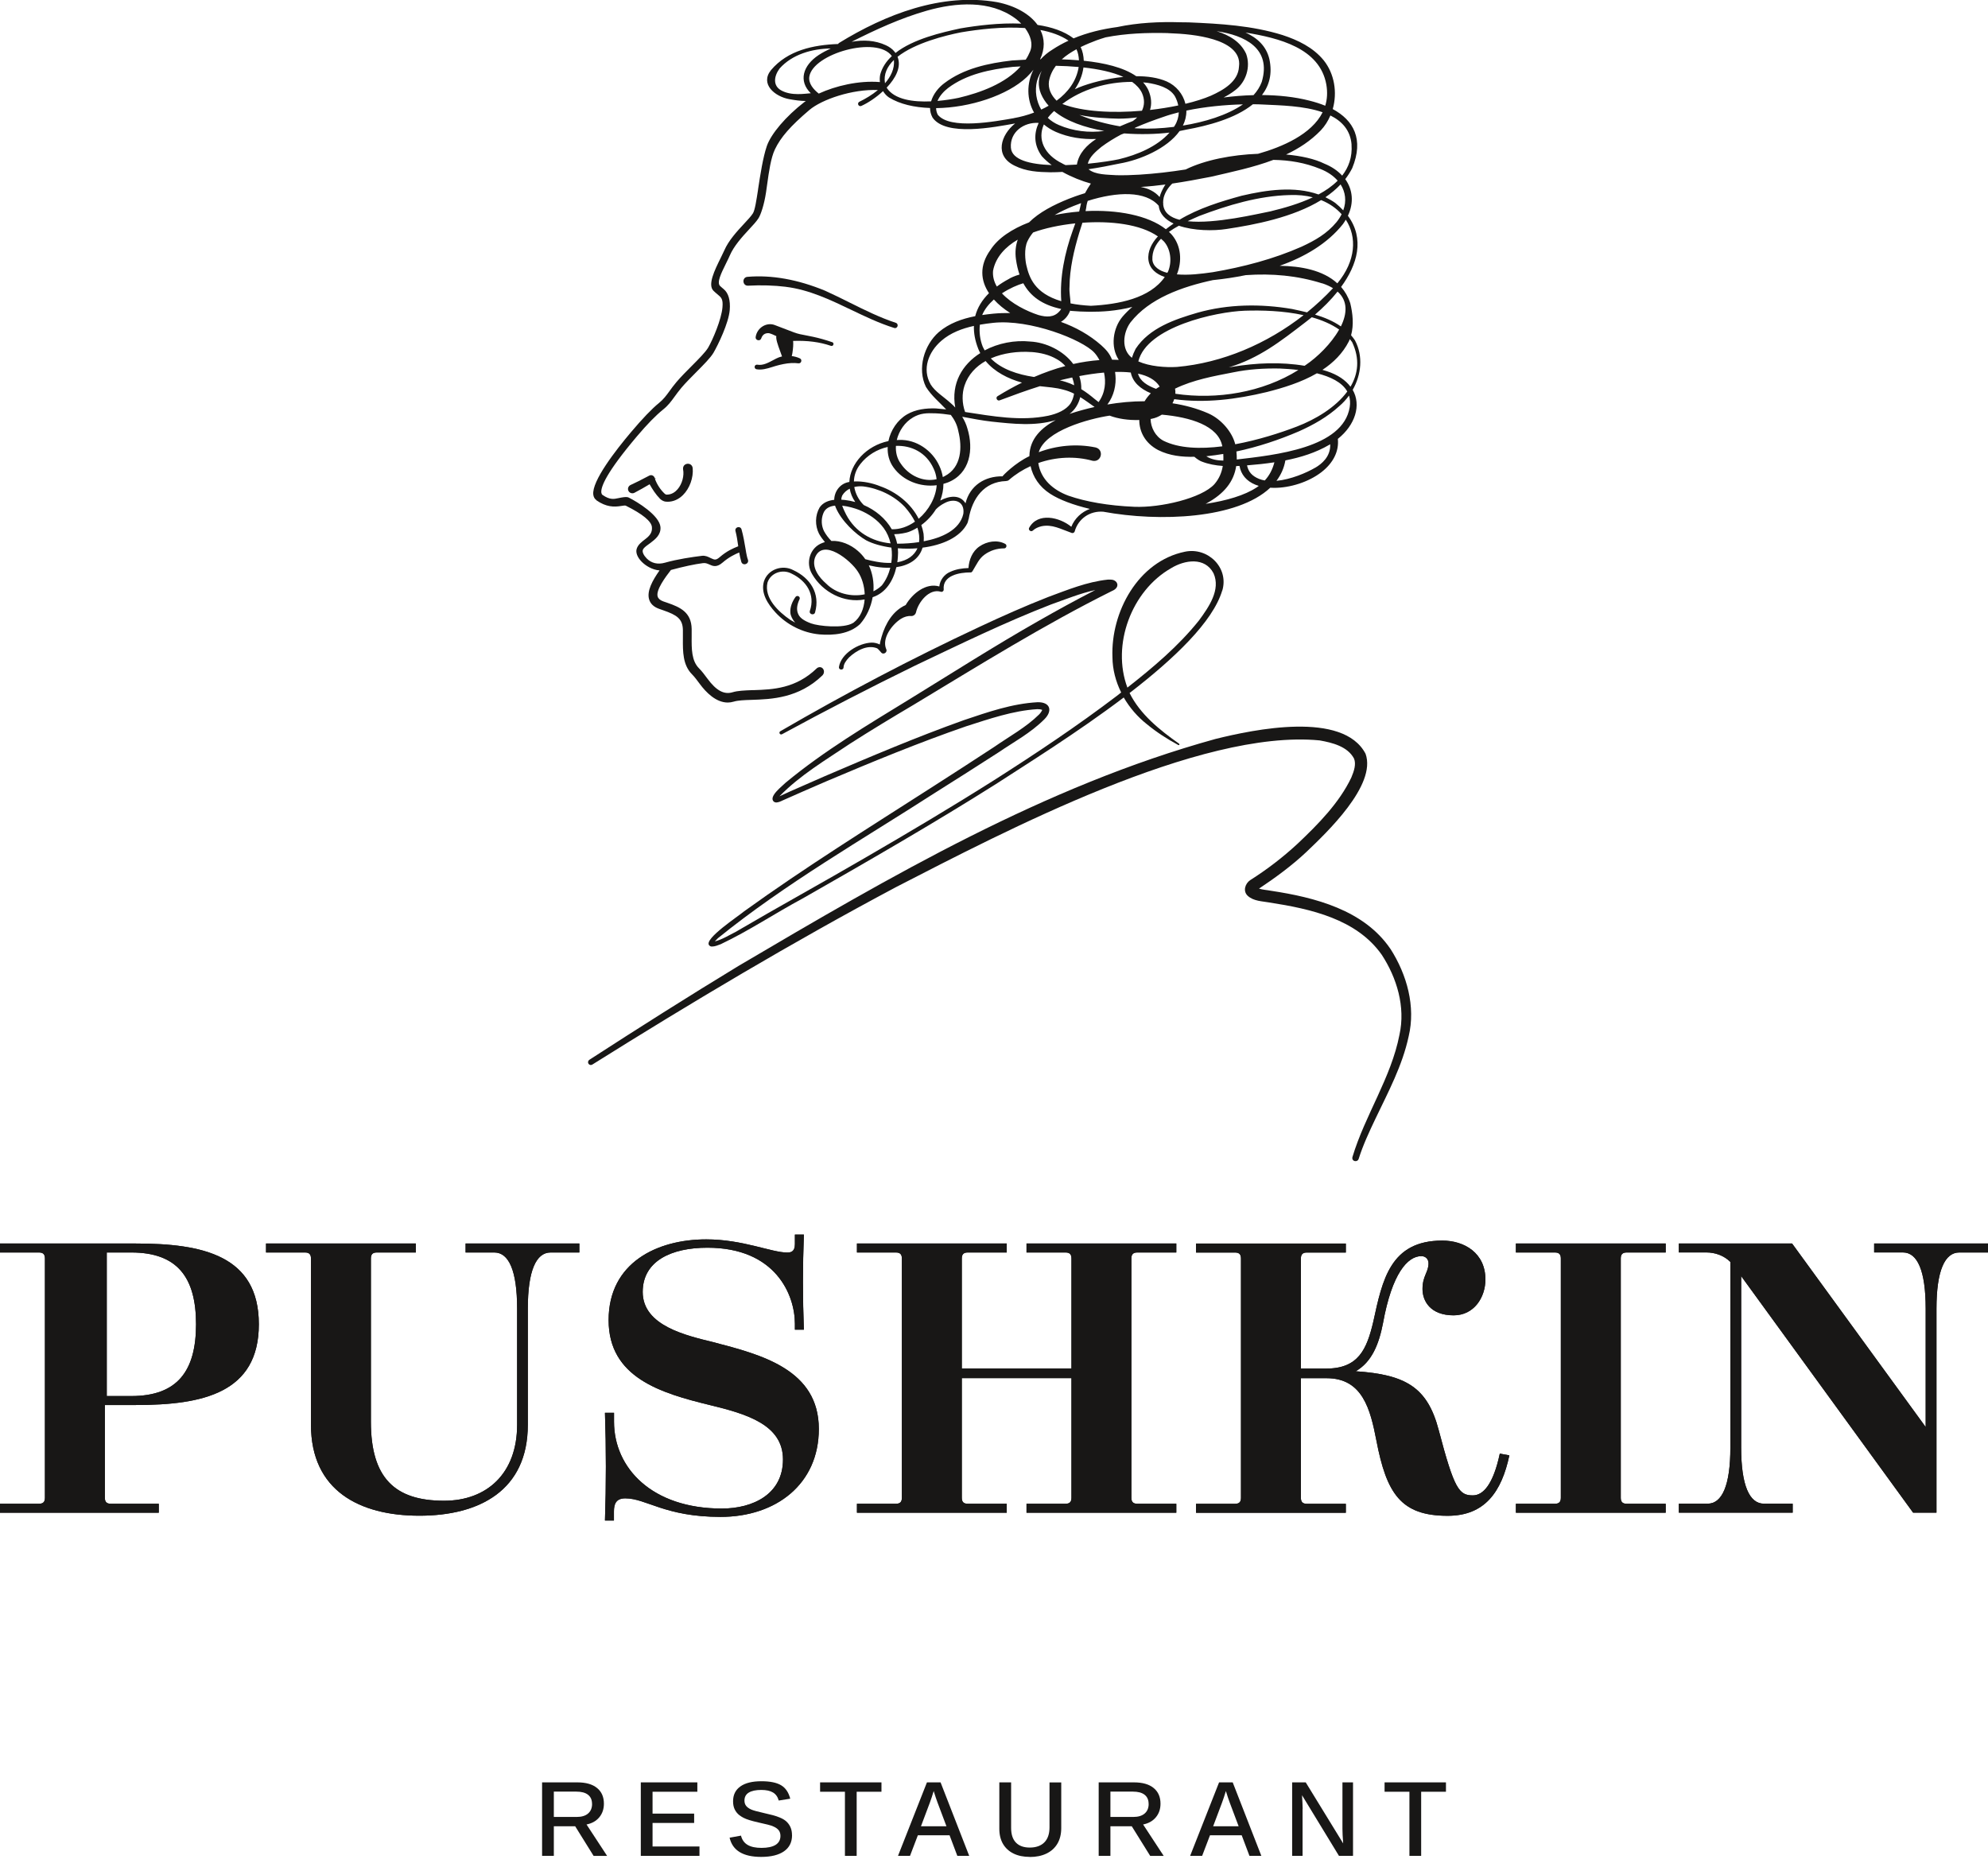 <svg width="175" height="164" viewBox="0 0 175 164" fill="none" xmlns="http://www.w3.org/2000/svg">
<g clip-path="url(#clip0_10_3)">
<path d="M85.433 50.4C85.52 50.4 85.584 50.332 85.624 50.257C85.962 49.713 86.188 49.145 86.705 48.8C87.178 48.467 87.743 48.28 88.379 48.276C88.593 48.292 88.681 47.986 88.49 47.883C87.782 47.494 86.868 47.657 86.22 48.105C85.588 48.534 85.298 49.292 85.254 50.007C84.709 50.027 84.161 50.102 83.644 50.344C83.131 50.551 82.738 51.075 82.686 51.63C81.517 51.281 80.317 52.25 79.724 53.266C78.591 53.774 77.943 54.901 77.609 56.044C77.546 56.279 77.474 56.505 77.447 56.739C77.224 56.628 76.969 56.568 76.727 56.572C75.59 56.608 74.016 57.541 73.849 58.736C73.837 59.01 74.258 59.014 74.258 58.748C74.258 58.462 74.497 58.124 74.751 57.866C75.379 57.279 76.357 56.727 77.216 57.076C77.307 57.132 77.538 57.406 77.578 57.453C77.78 57.68 78.162 57.402 78.007 57.136C77.614 56.187 78.52 54.981 79.311 54.477C79.601 54.298 79.927 54.206 80.197 54.234C80.408 54.246 80.595 54.099 80.639 53.889C80.845 53.004 81.784 51.805 82.793 52.087C82.924 52.146 83.084 52.043 83.072 51.896C82.956 50.654 84.459 50.392 85.429 50.392L85.433 50.4Z" fill="#181716"/>
<path d="M122.391 83.529C120.066 80.107 115.748 79.004 111.888 78.42C111.523 78.349 111.145 78.333 110.827 78.23C112.262 77.273 113.693 76.225 114.953 75.046C116.794 73.296 121.195 69.12 120.209 66.361C118.229 62.566 110.362 64.221 107.011 65.051C91.96 69.207 78.357 77.17 65.008 85.037C60.587 87.724 56.218 90.491 51.877 93.302C51.766 93.377 51.73 93.528 51.802 93.643C51.873 93.758 52.029 93.794 52.144 93.718C60.897 88.233 69.774 82.941 78.886 78.091C88.422 73.188 105.615 64.162 116.166 65.182C117.283 65.38 118.63 65.714 119.195 66.786C119.386 67.266 119.207 67.857 118.952 68.457C117.895 70.676 116.031 72.569 114.238 74.264C112.926 75.479 111.554 76.531 110.048 77.487C109.607 77.785 109.392 78.452 109.833 78.861C110.346 79.341 111.141 79.341 111.745 79.452C115.399 80.02 119.414 80.905 121.632 84.053C122.956 86.077 123.735 88.633 123.194 91.087C122.459 94.889 120.161 98.164 119.052 101.864C118.964 102.249 119.481 102.356 119.6 102.026C119.978 100.82 120.523 99.656 121.075 98.493C122.196 96.147 123.445 93.825 124.001 91.241C124.629 88.614 123.854 85.807 122.395 83.529H122.391Z" fill="#181716"/>
<path d="M107.599 51.984C108.191 49.963 106.319 48.149 104.308 48.57C100.181 49.415 97.772 53.885 97.927 57.855C97.935 58.938 98.217 59.998 98.694 60.962C98.571 61.058 98.444 61.157 98.321 61.256C94.834 63.908 91.177 66.345 87.476 68.703C83.767 71.049 79.991 73.292 76.19 75.495C72.398 77.706 68.542 79.821 64.757 82.04C64.161 82.342 63.569 82.711 62.925 82.878C63.008 82.782 63.1 82.687 63.195 82.596C69.154 77.773 75.868 73.943 82.308 69.794C84.169 68.624 86.021 67.445 87.87 66.254C89.249 65.313 90.732 64.527 91.932 63.324C92.68 62.582 92.465 61.796 91.336 61.82C89.086 61.943 86.959 62.689 84.853 63.396C80.702 64.88 76.655 66.595 72.609 68.33L69.587 69.656C69.377 69.739 68.931 69.969 68.613 70.104C68.613 70.104 68.617 70.096 68.621 70.096C70.418 68.25 72.676 66.913 74.819 65.476C76.663 64.293 78.54 63.162 80.432 62.042C86.192 58.569 91.889 55.012 97.903 52.019C98.166 51.916 98.527 51.634 98.281 51.253C98.058 50.991 97.78 51.023 97.514 51.027C95.685 51.221 93.976 51.928 92.274 52.555C90.215 53.361 88.204 54.258 86.212 55.191C80.237 57.985 74.389 61.062 68.689 64.376C68.617 64.416 68.594 64.507 68.633 64.579C68.673 64.654 68.764 64.678 68.84 64.638C72.7 62.542 76.6 60.526 80.543 58.601C84.495 56.723 88.45 54.79 92.533 53.21C93.805 52.762 95.093 52.23 96.417 51.944C94.719 52.817 93.046 53.734 91.392 54.679C87.568 56.854 83.855 59.224 80.118 61.522C76.365 63.828 72.569 66.079 69.162 68.901C68.868 69.207 67.644 70.104 68.105 70.565C68.295 70.707 68.47 70.628 68.629 70.584C69.381 70.239 72.016 69.096 72.791 68.762C76.826 67.052 80.893 65.376 85.035 63.944C87.071 63.293 89.186 62.558 91.32 62.431C91.475 62.431 91.622 62.443 91.746 62.499C91.722 62.574 91.575 62.804 91.467 62.9C90.33 64.027 88.859 64.825 87.532 65.746C85.699 66.952 83.851 68.139 82.002 69.326C76.457 72.883 70.852 76.372 65.501 80.23C65.036 80.635 61.971 82.636 62.416 83.207C62.515 83.33 62.607 83.322 62.662 83.33C62.941 83.33 63.195 83.215 63.442 83.124C65.934 81.941 68.224 80.401 70.653 79.099C76.206 75.935 82.296 72.422 87.671 69.024C90.275 67.329 94.814 64.511 98.921 61.403C99.446 62.308 100.145 63.118 100.96 63.757C101.823 64.468 102.757 65.067 103.727 65.591C103.759 65.607 103.795 65.599 103.815 65.571C103.834 65.539 103.83 65.5 103.799 65.476C102.093 64.277 100.368 62.892 99.434 61.01C103.345 57.997 106.768 54.746 107.591 51.984H107.599ZM99.243 60.534C97.836 56.771 99.597 52.011 103.087 50.023C104.292 49.284 106.065 49.019 106.824 50.467C107.476 51.912 106.41 53.444 105.536 54.631C103.735 56.882 101.513 58.752 99.243 60.534Z" fill="#181716"/>
<path d="M57.65 42.124C57.642 42.096 57.63 42.072 57.622 42.044C57.586 41.957 57.514 41.889 57.427 41.854C57.34 41.818 57.24 41.826 57.157 41.87L56.874 42.016C56.429 42.251 55.964 42.489 55.511 42.695C55.416 42.739 55.34 42.818 55.304 42.917C55.268 43.017 55.276 43.128 55.324 43.219C55.419 43.406 55.654 43.481 55.841 43.386C56.306 43.148 56.751 42.886 57.184 42.632C57.435 43.076 57.721 43.525 58.095 43.906C58.21 44.029 58.417 44.14 58.576 44.16C58.639 44.168 58.703 44.172 58.767 44.172C59.264 44.172 59.729 43.969 60.118 43.584C60.711 43.001 61.052 42.048 60.977 41.215C60.961 41.052 60.873 40.925 60.734 40.861C60.587 40.798 60.412 40.818 60.285 40.913C60.166 41.004 60.11 41.147 60.13 41.314C60.242 41.885 60.047 42.604 59.653 43.064C59.462 43.291 59.136 43.553 58.679 43.545C58.592 43.529 58.588 43.529 58.508 43.461C58.142 43.12 57.84 42.66 57.661 42.175L57.729 42.072L57.646 42.124H57.65Z" fill="#181716"/>
<path d="M52.49 44.037C53.364 44.648 54.052 44.644 54.664 44.545C54.827 44.521 55.03 44.485 55.086 44.517C56.568 45.255 57.343 45.891 57.387 46.403C57.431 46.879 57.196 47.161 56.803 47.462C56.485 47.705 56.159 47.951 56.047 48.316C55.944 48.645 56.107 49.066 56.485 49.451C56.827 49.8 57.411 50.166 58.059 50.217C57.435 51.098 56.922 52.039 57.141 52.77C57.256 53.155 57.55 53.432 58.019 53.599L58.381 53.726C59.586 54.143 60.094 54.476 60.114 55.461C60.118 55.675 60.114 55.889 60.114 56.108V56.219C60.106 57.362 60.102 58.545 60.917 59.363C61.14 59.585 61.358 59.883 61.597 60.204C62.15 60.955 63.024 61.848 64.066 61.848C64.237 61.848 64.412 61.82 64.59 61.768C64.968 61.653 65.525 61.633 66.169 61.613C67.918 61.554 70.315 61.471 72.402 59.454C72.509 59.351 72.601 59.101 72.462 58.894C72.382 58.775 72.279 58.743 72.203 58.736C72.096 58.724 71.977 58.763 71.901 58.835C70.04 60.633 68.001 60.7 66.363 60.756H66.216C65.533 60.784 64.944 60.804 64.487 60.943C63.736 61.169 63.052 60.8 62.277 59.748C62.026 59.41 61.792 59.093 61.537 58.839C60.873 58.176 60.877 57.136 60.886 56.032C60.886 55.81 60.886 55.592 60.886 55.37C60.858 53.913 59.9 53.464 58.747 53.067L58.389 52.944C58.115 52.845 57.952 52.706 57.892 52.516C57.721 51.944 58.584 50.793 59.061 50.178C60.122 49.888 61.16 49.665 61.887 49.574C62.118 49.546 62.277 49.622 62.448 49.697C62.73 49.828 63.08 49.991 63.612 49.523C64.161 49.046 64.702 48.792 65.071 48.637C65.119 48.919 65.179 49.205 65.262 49.483C65.314 49.618 65.425 49.677 65.537 49.677C65.576 49.677 65.616 49.669 65.656 49.657C65.799 49.602 65.906 49.451 65.835 49.264C65.767 49.086 65.723 48.852 65.684 48.649L65.632 48.336C65.533 47.756 65.433 47.157 65.274 46.601C65.222 46.43 65.067 46.379 64.936 46.414C64.805 46.45 64.698 46.577 64.742 46.748C64.853 47.161 64.916 47.601 64.976 48.026C64.976 48.046 64.984 48.07 64.984 48.093L64.932 48.113C64.559 48.264 63.994 48.494 63.354 49.05C63.02 49.34 62.889 49.28 62.627 49.161C62.595 49.145 62.563 49.13 62.527 49.114C62.344 49.022 62.09 48.895 61.796 48.931C60.933 49.038 59.653 49.221 58.532 49.538C57.9 49.717 57.343 49.586 56.922 49.157C56.664 48.891 56.529 48.606 56.584 48.427C56.64 48.244 56.855 48.09 57.081 47.927C57.141 47.883 57.2 47.84 57.26 47.796C57.677 47.478 58.198 47.077 58.139 46.395C58.043 45.367 56.103 44.184 55.36 43.81C55.189 43.723 54.97 43.759 54.692 43.803C54.605 43.819 54.517 43.834 54.434 43.854C54.048 43.938 53.686 44.021 53.042 43.572C52.983 43.533 52.951 43.469 52.935 43.374C52.871 42.878 53.36 41.619 56.059 38.424C56.974 37.344 57.709 36.59 58.381 36.046C58.822 35.693 59.081 35.336 59.383 34.919C59.55 34.689 59.745 34.423 59.987 34.133C60.345 33.712 60.814 33.24 61.279 32.772C61.935 32.113 62.551 31.493 62.809 31.053C63.215 30.354 64.141 28.441 64.237 27.298C64.308 26.436 64.125 25.797 63.704 25.452C63.608 25.372 63.497 25.281 63.382 25.17C63.08 24.868 63.497 24.031 63.863 23.289L63.938 23.134C64.058 22.892 64.173 22.661 64.249 22.479C64.594 21.677 65.302 20.879 65.938 20.196C66.292 19.819 66.594 19.49 66.769 19.212C66.972 18.89 67.266 18.037 67.433 16.93C67.465 16.707 67.5 16.473 67.532 16.231C67.683 15.135 67.858 13.893 68.216 13.147C68.729 12.075 69.579 11.106 71.241 9.689C72.342 8.753 75.034 7.832 77.279 7.927C76.763 8.356 76.174 8.705 75.654 8.955C75.55 9.003 75.503 9.126 75.554 9.229C75.602 9.332 75.725 9.372 75.825 9.324C76.389 9.07 77.109 8.602 77.733 8.022C77.868 8.244 78.043 8.439 78.257 8.582C79.219 9.173 80.492 9.459 81.871 9.507C81.871 9.789 81.939 10.07 82.086 10.344C83.246 12.051 87.552 11.19 89.337 10.872C89.344 10.872 89.353 10.872 89.36 10.868C88.1 11.873 87.512 13.702 89.301 14.58C90.342 15.104 91.416 15.147 92.453 15.167C92.811 15.167 93.169 15.155 93.522 15.135C94.341 15.592 95.232 15.941 96.027 16.16C95.844 16.429 95.669 16.707 95.51 17.005C94.866 17.2 94.357 17.39 94.091 17.497C92.767 18.025 91.475 18.688 90.585 19.577C89.082 20.153 87.854 20.966 87.194 21.991C86.18 23.384 86.327 24.71 87.059 25.809C86.462 26.401 86.041 27.071 85.846 27.834C84.686 28.06 83.556 28.457 82.638 29.239C81.338 30.374 80.726 32.47 81.509 34.062C82.002 34.847 82.702 35.415 83.29 36.042C82.984 36.007 82.678 35.979 82.372 35.955C81.521 35.931 80.611 36.03 79.832 36.487C79.001 36.979 78.404 37.872 78.206 38.829C76.254 39.242 74.839 40.818 74.767 42.429C74.735 42.433 74.704 42.441 74.676 42.445C73.92 42.604 73.447 43.279 73.435 44.001C72.934 44.057 72.454 44.235 72.151 44.672C71.742 45.378 71.734 46.268 72.096 46.986C72.247 47.252 72.422 47.494 72.613 47.72C72.541 47.74 72.469 47.768 72.398 47.796C71.277 48.205 70.899 49.566 71.487 50.539C72.414 52.138 74.298 53.115 76.111 52.773C76.051 53.583 75.749 54.353 75.129 54.822C75.113 54.83 75.097 54.838 75.081 54.849C74.25 55.35 72.044 55.123 71.396 54.881C70.768 54.647 70.454 54.413 70.299 54.127C70.06 53.69 70.176 53.186 70.378 52.766C70.426 52.674 70.402 52.563 70.315 52.504C70.223 52.44 70.096 52.46 70.029 52.551C69.75 52.94 69.532 53.444 69.575 53.948C69.599 54.23 69.762 54.54 69.997 54.814C69.854 54.738 69.711 54.659 69.572 54.572C68.526 53.857 67.246 52.654 67.56 51.289C67.842 50.42 68.888 50.07 69.691 50.503C70.971 51.114 71.79 52.329 71.293 53.77C71.185 54.079 71.666 54.218 71.75 53.909C72.215 52.258 71.332 50.884 69.834 50.193C68.88 49.681 67.584 50.114 67.246 51.19C66.948 52.226 67.604 53.194 68.26 53.913C69.261 55.004 70.665 55.715 72.144 55.85C73.348 55.949 74.767 55.826 75.709 54.941C76.282 54.29 76.663 53.452 76.818 52.575C77.983 52.198 78.643 51.094 78.905 49.931C79.987 49.777 80.905 49.253 81.211 48.213C82.94 47.99 84.531 47.316 85.162 46.053C85.202 45.95 85.23 45.843 85.25 45.736C85.258 45.72 85.266 45.704 85.27 45.692C85.572 43.874 86.633 42.409 88.557 42.35C88.569 42.35 88.581 42.346 88.593 42.342C88.665 42.342 88.74 42.318 88.812 42.258C89.384 41.758 90.032 41.349 90.72 41.036C90.927 41.981 91.487 42.854 92.449 43.473C93.264 44.001 94.489 44.458 95.939 44.803C95.208 45.069 94.6 45.636 94.306 46.375C93.28 45.529 91.356 45.073 90.593 46.466C90.489 46.661 90.76 46.863 90.919 46.708C91.133 46.51 91.396 46.399 91.67 46.331C92.608 46.129 93.376 46.577 94.302 46.903C94.413 46.966 94.56 46.911 94.6 46.792C94.918 45.656 95.944 44.958 97.116 45.049C102.085 45.966 108.911 45.676 111.817 42.937C111.928 42.945 112.039 42.949 112.155 42.949C113.562 42.949 115.18 42.445 116.317 41.572C117.37 40.758 117.883 39.718 117.768 38.638C119.298 37.416 119.847 35.673 119.076 34.32C119.831 32.994 120.014 31.351 119.274 29.961C119.171 29.802 119.052 29.655 118.933 29.517C119.187 28.592 119.08 27.603 118.861 26.69C118.674 26.127 118.4 25.658 118.054 25.261C119.489 23.297 120.149 21.03 118.654 18.994C119.199 17.838 119.076 16.683 118.42 15.771C118.654 15.469 118.857 15.147 119.032 14.806C120.089 12.246 119.139 10.582 117.319 9.602C117.732 8.149 117.474 6.494 116.52 5.307C115.593 4.172 114.246 3.525 112.894 3.084C110.211 2.247 107.412 2.088 104.63 1.969C104.399 1.965 104.172 1.961 103.942 1.961C102.061 1.905 100.185 1.993 98.345 2.382C97.021 2.56 95.725 2.87 94.504 3.378C93.666 2.739 92.549 2.374 91.336 2.195C90.644 1.23 89.36 0.504 87.778 0.19C82.893 -0.659 77.947 1.266 73.857 3.783C73.821 3.803 73.797 3.838 73.781 3.874C71.607 3.95 69.337 4.426 67.866 6.176C66.888 7.399 68.204 8.506 69.496 8.733C70.033 8.828 70.426 8.883 70.935 8.891C70.891 8.923 70.847 8.951 70.808 8.983C69.17 10.253 67.874 11.777 67.5 12.865C67.159 13.869 66.932 15.362 66.729 16.68V16.707C66.586 17.628 66.455 18.497 66.28 18.779C66.125 19.025 65.835 19.339 65.497 19.7C64.889 20.355 64.133 21.169 63.752 22.058C63.676 22.229 63.565 22.455 63.446 22.697C62.897 23.809 62.277 25.071 62.806 25.599C62.933 25.726 63.052 25.821 63.155 25.908C63.501 26.194 63.66 26.325 63.597 27.056C63.509 28.123 62.73 29.933 62.34 30.6C62.11 30.993 61.51 31.597 60.873 32.236C60.408 32.7 59.931 33.184 59.558 33.621C59.303 33.923 59.108 34.189 58.934 34.431C58.651 34.82 58.405 35.157 58.007 35.479C57.391 35.979 56.556 36.848 55.531 38.063C54.231 39.603 52.072 42.362 52.227 43.553C52.255 43.763 52.347 43.922 52.506 44.033L52.49 44.037ZM72.076 8.24C71.611 7.871 71.158 7.359 71.241 6.756C71.543 4.724 77.212 3.112 78.508 4.938C78.023 5.39 77.657 5.926 77.486 6.557C77.439 6.776 77.431 7.002 77.458 7.224C77.454 7.224 77.451 7.224 77.447 7.224C75.602 7.073 73.551 7.558 72.076 8.24ZM78.691 5.287C78.758 6.049 78.42 6.74 77.904 7.331C77.769 6.534 78.098 5.855 78.687 5.283C78.687 5.283 78.687 5.283 78.687 5.287H78.691ZM78.047 7.72C78.838 6.891 79.371 5.898 79.009 5.001C80.539 3.783 83.227 3.116 84.602 2.846C86.132 2.588 88.251 2.33 90.231 2.469C90.7 3.096 90.959 3.842 90.676 4.529C90.569 4.787 90.442 5.029 90.291 5.255C89.841 5.275 89.436 5.303 89.094 5.323C87.015 5.561 84.833 6.022 83.123 7.327C82.622 7.697 82.149 8.28 81.962 8.923C80.396 8.995 78.723 8.776 78.047 7.716V7.72ZM116.392 24.94C116.766 25.063 117.08 25.21 117.342 25.372C116.635 26.127 115.868 26.841 115.057 27.5C114.611 27.389 114.166 27.294 113.737 27.202C110.986 26.734 108.112 26.766 105.417 27.528C103.425 28.111 101.179 28.862 99.966 30.711C99.823 30.989 99.716 31.251 99.641 31.497C99.641 31.497 99.636 31.497 99.633 31.493C98.686 30.763 98.853 29.286 99.513 28.385C101.163 26.27 104.057 25.241 106.796 24.654C106.808 24.654 106.82 24.654 106.828 24.654C107.738 24.559 108.696 24.42 109.666 24.221C111.96 24.059 114.198 24.257 116.388 24.948L116.392 24.94ZM114.846 32.204C112.743 31.847 110.573 31.946 108.478 32.291C108.378 32.307 108.275 32.327 108.171 32.343C110.859 31.517 112.687 30.08 114.914 28.369C115.1 28.23 115.287 28.084 115.474 27.929C116.365 28.179 117.195 28.532 117.883 29.012C117.187 30.251 115.967 31.442 114.937 32.136C114.906 32.16 114.874 32.18 114.842 32.2L114.846 32.204ZM107.69 40.548C107.194 40.544 106.637 40.46 106.184 40.163C106.208 40.163 106.232 40.163 106.259 40.159C106.736 40.107 107.209 40.044 107.683 39.964C107.694 40.163 107.698 40.357 107.69 40.548ZM84.956 36.269C84.677 35.502 84.674 34.641 84.904 33.947C85.234 32.962 85.914 32.26 86.761 31.783C87.556 32.744 88.748 33.347 89.965 33.684C89.225 34.05 88.506 34.451 87.814 34.879C87.607 35.002 87.778 35.332 87.997 35.245C89.178 34.8 90.354 34.371 91.539 33.998C92.239 34.081 92.946 34.117 93.614 34.308C93.944 34.387 94.254 34.51 94.548 34.657C94.501 34.955 94.405 35.245 94.242 35.51C93.833 36.11 93.053 36.427 92.278 36.598C89.857 37.098 87.393 36.642 84.948 36.269H84.956ZM86.514 30.533C86.268 29.922 86.184 29.247 86.256 28.584C86.649 28.516 87.043 28.465 87.432 28.421C90.668 28.076 95.26 29.898 96.325 31.037C96.476 31.196 96.635 31.426 96.782 31.7C96.007 31.759 95.236 31.874 94.477 32.045C93.614 30.866 92.056 30.136 90.696 30.068C89.313 29.925 87.87 30.211 86.677 30.846C86.618 30.743 86.562 30.636 86.51 30.525L86.514 30.533ZM94.656 19.665C94.58 19.875 94.501 20.085 94.429 20.304C93.725 22.265 93.272 24.424 93.423 26.516C91.05 25.813 90.593 24.404 90.346 23.34C90.259 22.971 90.124 21.903 90.446 21.236C90.573 20.97 90.74 20.712 90.943 20.466C91.952 20.097 93.264 19.811 94.656 19.665ZM95.753 17.684C98.356 16.862 100.853 16.791 102.002 18.116C102.077 18.835 102.59 19.343 103.31 19.68C103.079 19.839 102.853 20.006 102.63 20.18C101.06 18.946 98.325 18.446 95.558 18.585C95.598 18.41 95.629 18.239 95.649 18.065C95.673 17.934 95.709 17.807 95.749 17.684H95.753ZM93.542 14.405C91.893 13.615 91.316 12.242 91.889 10.956C92.191 11.21 92.541 11.432 92.942 11.611C94.063 12.099 95.284 12.285 96.496 12.234C95.669 12.777 94.97 13.476 94.795 14.488C94.465 14.508 94.131 14.524 93.797 14.536C93.713 14.496 93.63 14.453 93.538 14.409L93.542 14.405ZM91.284 7.137C91.38 6.807 91.523 6.506 91.702 6.232C91.404 6.859 91.34 7.542 91.634 8.256C91.797 8.645 92.028 8.991 92.31 9.308C92.099 9.431 91.881 9.542 91.658 9.646C91.225 8.907 91.074 8.006 91.284 7.133V7.137ZM102.809 2.917C104.168 2.965 105.54 3.084 106.808 3.465C107.957 3.815 109.257 4.509 109.066 5.871C108.998 7.181 107.702 7.927 106.597 8.423C105.981 8.689 105.214 8.931 104.351 9.138C104.145 8.28 103.532 7.538 102.709 7.173C101.942 6.835 101 6.704 100.018 6.708C98.897 5.926 97.188 5.533 95.403 5.347C95.387 4.93 95.308 4.513 95.129 4.144C95.598 3.914 96.079 3.719 96.528 3.549C96.794 3.453 97.061 3.37 97.327 3.287C99.12 2.933 100.984 2.87 102.809 2.913V2.917ZM95.765 14.409C95.872 13.837 96.464 13.333 96.953 12.932C97.502 12.524 98.082 12.166 98.686 11.845C98.778 11.813 98.865 11.781 98.957 11.745C100.372 11.853 101.771 11.813 102.952 11.674C101.843 12.92 100.094 13.635 98.492 14.02C97.955 14.135 96.941 14.298 95.769 14.413L95.765 14.409ZM98.889 6.772C97.398 6.919 95.936 7.308 94.97 7.697C94.854 7.744 94.735 7.796 94.616 7.855C95.005 7.292 95.276 6.653 95.375 5.938C96.679 6.081 97.927 6.335 98.889 6.772ZM98.587 11.122C97.478 10.932 96.158 10.602 95.017 10.118C96.242 10.372 97.53 10.424 98.484 10.447C99.072 10.444 99.593 10.4 100.102 10.336C99.986 10.451 99.863 10.559 99.724 10.654C99.342 10.801 98.965 10.96 98.587 11.122ZM100.523 9.749C97.971 9.971 95.319 9.844 93.515 9.153C95.256 7.832 97.486 7.208 99.656 7.208C100.042 7.482 100.34 7.8 100.523 8.181C100.781 8.753 100.746 9.288 100.523 9.749ZM101.235 9.677C101.394 9.169 101.37 8.59 101.088 7.935C100.972 7.685 100.813 7.458 100.626 7.252C100.75 7.264 100.873 7.272 100.996 7.288C101.875 7.427 102.956 7.697 103.425 8.475C103.564 8.729 103.664 9.003 103.719 9.284C102.936 9.447 102.097 9.582 101.235 9.681V9.677ZM93.006 8.86C92.521 8.371 92.251 7.804 92.338 7.157C92.429 6.637 92.648 6.188 92.946 5.791C93.602 5.803 94.282 5.839 94.954 5.898C94.759 7.145 94.004 8.129 93.01 8.864L93.006 8.86ZM93.467 5.224C93.849 4.878 94.294 4.589 94.759 4.335C94.902 4.636 94.962 4.974 94.978 5.311C94.473 5.267 93.968 5.24 93.467 5.224ZM92.68 9.876C92.716 9.84 92.755 9.808 92.791 9.773C93.88 10.678 95.486 11.229 97.204 11.527C95.86 11.714 94.449 11.539 93.22 11.011C92.847 10.856 92.513 10.638 92.235 10.376C92.362 10.205 92.509 10.039 92.68 9.876ZM100.296 11.309C100.169 11.309 100.022 11.297 99.867 11.285C99.899 11.265 99.927 11.245 99.959 11.226C100.766 10.872 101.596 10.566 102.427 10.285C102.845 10.134 103.298 10.007 103.767 9.888C103.751 10.293 103.64 10.694 103.417 11.051C103.393 11.091 103.361 11.13 103.338 11.17C102.193 11.313 101.127 11.352 100.296 11.309ZM104.431 9.737C106.053 9.396 107.838 9.225 109.412 9.189C108.012 10.154 106.021 10.749 104.129 11.055C104.323 10.658 104.435 10.233 104.435 9.777C104.435 9.765 104.435 9.749 104.435 9.737H104.431ZM102.077 17.346C101.668 16.866 101.088 16.588 100.42 16.457C101.151 16.413 101.879 16.338 102.602 16.243C102.586 16.263 102.566 16.282 102.55 16.302C102.316 16.683 102.161 17.033 102.077 17.35V17.346ZM102.813 23.92C102.797 23.955 102.777 23.987 102.757 24.019C102.749 24.019 102.737 24.015 102.729 24.011C102.101 23.86 101.485 23.487 101.441 22.856C101.413 22.13 101.72 21.526 102.201 21.018C102.292 21.093 102.379 21.173 102.463 21.26C103.071 21.959 103.182 23.066 102.817 23.92H102.813ZM101.934 20.816C101.91 20.839 101.887 20.859 101.863 20.883C101.394 21.407 101.004 22.122 101.095 22.892C101.203 23.67 101.771 24.126 102.531 24.388C101.215 26.274 98.464 26.794 96.031 26.921C95.355 26.885 94.759 26.813 94.238 26.71C94.222 26.21 94.111 25.722 94.147 25.25C94.159 23.65 94.54 22.026 95.005 20.486C95.093 20.204 95.192 19.907 95.284 19.609C97.768 19.434 100.388 19.728 101.934 20.816ZM93.415 27.198C93.387 27.254 93.348 27.31 93.272 27.393C92.787 27.957 92.127 27.937 91.4 27.73C90.386 27.397 89.038 26.738 88.2 25.825C88.875 25.381 89.587 25.075 90.08 24.936C90.688 26.059 91.722 26.841 93.419 27.202L93.415 27.198ZM94.171 27.441C94.178 27.409 94.186 27.377 94.19 27.345C94.214 27.357 94.238 27.365 94.27 27.369C95.379 27.464 96.5 27.48 97.621 27.377C98.301 27.31 99.001 27.198 99.676 27.02C99.366 27.286 99.076 27.572 98.814 27.877C97.963 28.886 97.732 30.553 98.484 31.68C98.285 31.672 98.09 31.668 97.891 31.664C97.669 31.096 97.343 30.759 96.937 30.39C95.904 29.481 94.691 28.806 93.391 28.338C93.721 28.135 93.996 27.841 94.163 27.441H94.171ZM95.029 33.169C95.025 33.149 95.017 33.129 95.009 33.109C95.677 32.982 96.424 32.867 97.184 32.799C97.363 33.617 97.307 34.562 96.707 35.399C96.588 35.308 96.468 35.213 96.349 35.117C95.987 34.812 95.602 34.518 95.184 34.26C95.192 33.891 95.141 33.518 95.025 33.169H95.029ZM94.56 33.919C94.322 33.804 94.075 33.704 93.817 33.625C93.646 33.565 93.475 33.526 93.3 33.486C93.308 33.486 93.316 33.482 93.324 33.478C93.614 33.407 93.976 33.319 94.385 33.232C94.469 33.454 94.528 33.684 94.556 33.915L94.56 33.919ZM98.186 32.998C98.178 32.91 98.166 32.823 98.158 32.744C98.635 32.732 99.1 32.744 99.541 32.795C99.708 33.649 100.388 34.236 101.306 34.621C101.091 34.836 100.905 35.074 100.758 35.324C99.66 35.324 98.559 35.427 97.482 35.61C98.062 34.84 98.273 33.879 98.189 32.998H98.186ZM100.177 32.895C101.02 33.073 101.708 33.426 102.085 34.034C101.974 34.097 101.867 34.161 101.767 34.232C101.028 33.966 100.356 33.565 100.177 32.895ZM90.784 30.989C91.583 31.045 92.37 31.231 93.034 31.624C93.312 31.775 93.562 31.982 93.781 32.224C92.843 32.474 91.924 32.803 91.03 33.188C91.01 33.188 90.99 33.184 90.974 33.18C89.623 32.97 88.172 32.529 87.218 31.553C88.315 31.069 89.615 30.91 90.784 30.993V30.989ZM95.097 34.963C95.522 35.229 95.932 35.534 96.349 35.824C96.349 35.824 96.345 35.828 96.341 35.832C95.61 35.995 94.894 36.193 94.206 36.419C94.186 36.427 94.166 36.435 94.143 36.443C94.632 36.082 94.946 35.55 95.093 34.963H95.097ZM101.41 36.86C101.708 36.804 102.002 36.678 102.276 36.503C104.765 36.725 107.253 37.459 107.599 39.293C105.663 39.539 103.783 39.48 102.407 38.797C101.704 38.416 101.306 37.65 101.282 36.884C101.326 36.876 101.37 36.872 101.413 36.864L101.41 36.86ZM108.736 39.111C108.482 38.063 107.524 36.9 106.355 36.388C105.365 35.955 104.304 35.669 103.21 35.502C103.274 35.387 103.326 35.264 103.365 35.141C106.096 35.51 108.847 35.157 111.511 34.514C112.97 34.145 114.556 33.657 115.923 32.863C117.084 33.153 118.138 33.641 118.599 34.467C117.569 35.872 115.792 36.928 114.154 37.555C112.719 38.106 110.743 38.742 108.732 39.111H108.736ZM103.465 34.665C103.477 34.518 103.465 34.367 103.437 34.216C105.027 33.442 106.816 33.117 108.565 32.779C109.909 32.502 111.276 32.418 112.644 32.442C113.113 32.462 113.685 32.498 114.293 32.573C111.141 34.55 107.122 35.205 103.469 34.665H103.465ZM103.604 32.303C102.598 32.363 101.207 32.263 100.205 31.815C100.952 28.778 107.019 27.441 109.587 27.353C111.054 27.306 112.974 27.353 114.751 27.746C111.535 30.259 107.619 31.95 103.604 32.303ZM106.752 23.963C105.723 24.11 104.641 24.245 103.6 24.154C104.065 23.015 103.986 21.653 103.163 20.677C103.083 20.585 102.996 20.498 102.9 20.415C103.175 20.216 103.469 20.038 103.771 19.871C105.075 20.319 106.812 20.343 107.977 20.157C110.469 19.784 113.828 19.133 116.297 17.616C117.028 17.91 117.637 18.339 118.102 18.859C117.986 19.093 117.835 19.327 117.649 19.557C116.802 20.573 115.792 21.153 114.576 21.717C112.099 22.812 109.428 23.507 106.756 23.963H106.752ZM111.9 18.593C110.712 18.819 106.963 19.736 104.546 19.474C104.904 19.303 105.254 19.152 105.564 19.014C108.096 18.057 110.783 17.247 113.502 17.172C114.25 17.14 114.941 17.211 115.566 17.37C114.361 17.938 113.029 18.315 111.9 18.589V18.593ZM109.332 17.223C107.452 17.739 105.508 18.335 103.826 19.347C103.02 19.14 102.467 18.732 102.395 18.009C102.403 17.946 102.399 17.882 102.387 17.838C102.387 17.696 102.403 17.545 102.439 17.382C102.574 16.902 102.841 16.501 103.194 16.16C104.335 15.993 105.472 15.782 106.605 15.56C108.406 15.139 110.322 14.746 112.095 14.075C113.506 14.099 114.878 14.318 116.233 14.877C116.869 15.127 117.382 15.481 117.752 15.905C117.279 16.382 116.698 16.783 116.066 17.12C113.94 16.366 111.479 16.723 109.324 17.227L109.332 17.223ZM110.74 13.54C108.454 13.623 106.073 14.079 104.367 14.921C103.695 15.024 103.023 15.12 102.352 15.195C100.996 15.346 99.633 15.449 98.293 15.425C97.478 15.37 96.409 15.397 95.82 14.897C96.743 14.762 97.657 14.584 98.571 14.393C100.328 14.091 102.733 13.087 103.838 11.535C104.053 11.495 104.26 11.452 104.451 11.408C106.279 11.075 108.724 10.451 110.29 9.177C110.628 9.177 110.95 9.189 111.252 9.205C112.66 9.276 114.766 9.304 116.428 9.884C115.458 11.829 112.886 12.932 110.743 13.54H110.74ZM110.35 8.375C109.455 8.399 108.569 8.471 107.714 8.582C108.076 8.395 108.418 8.185 108.728 7.943C109.686 7.224 110.111 5.895 109.698 4.743C109.217 3.695 108.235 3.1 107.102 2.747C109.559 3.108 111.952 4.243 111.069 7.216C110.91 7.641 110.664 8.026 110.346 8.375H110.35ZM89.849 5.843C88.522 7.351 86.291 8.165 84.383 8.614C83.89 8.717 83.234 8.824 82.527 8.887C82.71 8.447 83.068 8.046 83.457 7.748C85.075 6.53 87.158 6.105 89.15 5.887C89.356 5.875 89.591 5.859 89.845 5.847L89.849 5.843ZM89.245 10.404C87.659 10.678 83.62 11.448 82.547 10.094C82.451 9.904 82.408 9.709 82.404 9.519C85.373 9.487 88.693 8.395 90.39 6.78C90.613 6.565 90.803 6.351 90.974 6.137C90.362 7.343 90.374 8.76 91.026 9.912C90.434 10.134 89.826 10.297 89.245 10.4V10.404ZM88.987 12.996C88.891 11.626 90.12 10.733 91.432 10.821C91.01 11.742 90.994 12.758 91.706 13.746C91.96 14.028 92.254 14.29 92.58 14.532C90.676 14.469 89.058 14.079 88.987 12.996ZM94.54 18.12C94.751 18.037 94.962 17.958 95.168 17.882C95.109 18.132 95.057 18.382 94.997 18.625C94.266 18.684 93.538 18.787 92.839 18.93C93.336 18.644 93.9 18.374 94.54 18.12ZM87.416 23.84C87.643 22.622 88.526 21.717 89.591 21.097C89.408 21.613 89.344 22.185 89.432 22.824C89.5 23.304 89.603 23.753 89.746 24.17C89.353 24.273 88.911 24.479 88.8 24.563C88.418 24.765 88.069 24.988 87.75 25.226C87.504 24.805 87.373 24.34 87.416 23.844V23.84ZM87.488 26.365C87.89 26.813 88.386 27.214 88.927 27.556C88.422 27.552 87.921 27.568 87.428 27.615C87.106 27.647 86.781 27.687 86.459 27.734C86.677 27.214 87.051 26.758 87.488 26.365ZM81.915 33.827C81.159 32.49 81.724 30.989 82.865 30.001C83.672 29.302 84.681 28.921 85.731 28.691C85.711 29.314 85.83 29.985 86.113 30.707C86.164 30.838 86.224 30.962 86.291 31.084C84.717 32.081 83.704 33.744 84.089 35.876C83.962 35.741 83.835 35.61 83.696 35.495C83.052 34.911 82.316 34.486 81.915 33.831V33.827ZM80.349 36.761C81.024 36.364 81.549 36.36 82.36 36.388C82.809 36.407 83.254 36.459 83.7 36.527C84.01 36.931 84.252 37.388 84.359 37.952C84.717 39.377 84.646 41.131 83.179 41.905C83.119 41.941 83.056 41.969 82.996 42.001C82.94 41.667 82.841 41.334 82.686 41.008C82.074 39.658 80.662 38.67 79.152 38.73C79.08 38.73 79.013 38.738 78.941 38.738C79.136 37.924 79.653 37.17 80.349 36.765V36.761ZM78.866 39.254C80.213 39.198 81.533 39.821 82.177 41.238C82.328 41.544 82.412 41.861 82.447 42.187C81.275 42.457 80.014 41.885 79.295 40.818C78.957 40.357 78.834 39.805 78.866 39.254ZM75.725 40.865C76.345 40.067 77.22 39.551 78.142 39.349C78.11 39.98 78.265 40.611 78.651 41.147C79.502 42.338 81.016 42.898 82.455 42.719C82.376 43.815 81.748 44.922 80.869 45.672C80.186 44.307 78.874 43.294 77.47 42.802C76.854 42.548 75.972 42.342 75.169 42.386C75.181 41.861 75.356 41.334 75.725 40.869V40.865ZM80.909 47.724C80.257 47.824 79.629 47.859 79.104 47.863C79.061 47.863 79.017 47.863 78.973 47.863C78.917 47.574 78.826 47.296 78.711 47.03C79.192 47.03 79.804 46.899 79.959 46.839C80.237 46.74 80.504 46.609 80.758 46.454C80.909 46.907 80.957 47.339 80.905 47.728L80.909 47.724ZM75.634 44.894C76.481 45.236 77.26 45.767 77.788 46.486C78.082 46.883 78.281 47.347 78.397 47.836C76.747 47.673 75.292 46.839 74.489 45.311C74.366 45.065 74.227 44.791 74.139 44.517C74.692 44.577 75.256 44.747 75.634 44.894ZM78.5 46.593C77.959 45.648 77.069 44.91 76.035 44.462C75.594 44.025 75.3 43.465 75.201 42.874C75.455 42.81 75.725 42.798 75.996 42.822C77.351 42.993 78.715 43.636 79.657 44.636C80.038 45.069 80.333 45.502 80.543 45.922C79.927 46.359 79.216 46.617 78.5 46.593ZM74.799 43.021C74.867 43.425 75.026 43.822 75.288 44.196C74.99 44.112 74.688 44.053 74.382 44.017C74.278 44.005 74.167 43.997 74.056 43.989C74.06 43.866 74.087 43.743 74.139 43.624C74.302 43.35 74.533 43.156 74.799 43.021ZM72.541 46.772C72.302 46.283 72.271 45.728 72.462 45.224C72.624 44.759 73.026 44.565 73.507 44.513C73.523 44.573 73.547 44.628 73.571 44.684C74.072 45.871 75.328 47.038 76.246 47.566C76.826 47.871 77.609 48.09 78.468 48.209C78.532 48.653 78.528 49.11 78.456 49.554C78.067 49.57 77.633 49.538 77.156 49.451C76.834 49.395 76.504 49.32 76.17 49.229C75.988 48.959 75.765 48.713 75.507 48.49C74.879 47.947 74.024 47.574 73.181 47.621C72.931 47.367 72.716 47.085 72.541 46.768V46.772ZM72.728 51.38C72.088 50.828 71.46 49.979 71.73 49.122C72.414 47.288 74.914 49.352 75.519 50.328C75.876 50.86 76.091 51.591 76.119 52.321C74.934 52.579 73.582 52.242 72.728 51.38ZM77.641 51.523C77.419 51.741 77.16 51.92 76.886 52.055C76.942 51.269 76.814 50.471 76.481 49.769C76.683 49.816 76.886 49.856 77.089 49.892C77.514 49.963 77.951 49.995 78.373 49.979C78.23 50.543 77.987 51.078 77.641 51.519V51.523ZM78.989 49.499C79.009 49.348 79.029 49.197 79.037 49.046C79.061 48.78 79.061 48.518 79.037 48.268C79.601 48.312 80.186 48.316 80.762 48.268C80.488 48.895 79.891 49.344 78.989 49.499ZM84.801 45.236C84.475 46.669 82.893 47.355 81.314 47.653C81.33 47.447 81.326 47.224 81.299 46.986C81.255 46.724 81.187 46.47 81.1 46.224C81.613 45.851 82.05 45.378 82.384 44.843C82.602 44.62 82.861 44.434 83.139 44.295C84.014 43.815 84.948 44.144 84.801 45.239V45.236ZM88.259 41.933C86.697 41.909 85.381 42.739 84.992 44.307C84.503 43.517 83.564 43.644 82.769 44.065C82.948 43.596 83.048 43.1 83.048 42.596C83.183 42.556 83.322 42.517 83.453 42.465C85.397 41.687 85.727 39.555 85.159 37.725C85.059 37.36 84.9 37.015 84.701 36.689C85.568 36.848 86.435 37.023 87.305 37.118C89.13 37.313 91.121 37.539 92.934 36.983C91.714 37.634 90.641 38.603 90.617 40.135C90.617 40.143 90.617 40.151 90.617 40.159C89.36 40.75 88.267 41.873 88.255 41.929L88.259 41.933ZM91.404 40.762C92.95 40.218 94.648 40.139 96.19 40.568C96.977 40.703 97.208 39.571 96.433 39.389C94.763 39.047 93.018 39.214 91.439 39.809C92.004 37.9 95.868 36.864 97.677 36.59C98.4 36.868 99.35 37.007 100.288 36.975C100.288 38.003 100.801 39.015 101.946 39.619C102.964 40.127 104.049 40.238 105.138 40.214C105.361 40.417 105.659 40.591 105.77 40.627C106.375 40.865 107.003 40.976 107.639 41.02C107.547 41.592 107.325 42.132 106.907 42.62C105.79 43.862 102.161 44.712 99.859 44.616C97.558 44.521 95.562 44.164 94.059 43.64C92.719 43.148 91.603 42.191 91.4 40.754L91.404 40.762ZM110.616 42.913C109.579 43.604 107.973 44.077 106.128 44.358C106.168 44.339 106.204 44.319 106.243 44.295C107.758 43.461 108.613 42.405 108.819 41.032C108.915 41.028 109.014 41.024 109.11 41.016C109.245 41.778 109.722 42.35 110.509 42.671C110.604 42.711 110.704 42.743 110.807 42.775C110.747 42.822 110.684 42.866 110.62 42.913H110.616ZM111.336 42.298C111.161 42.266 110.99 42.223 110.831 42.159C110.207 41.901 109.893 41.536 109.774 40.968C110.187 40.933 110.6 40.889 111.006 40.853C111.399 40.81 111.793 40.758 112.183 40.699C112.016 41.334 111.749 41.85 111.336 42.298ZM115.788 41.167C114.997 41.631 113.622 42.215 112.365 42.33C112.759 41.806 113.033 41.207 113.149 40.532C114.496 40.266 115.812 39.861 117.016 39.158C117.044 39.142 117.068 39.127 117.096 39.111C117.14 40.21 116.333 40.849 115.788 41.171V41.167ZM118.813 35.844C118.229 39.456 112.218 40.055 108.871 40.452C108.875 40.226 108.863 39.988 108.839 39.746C110.724 39.345 112.56 38.738 114.337 37.975C115.609 37.408 116.85 36.709 117.891 35.757C118.213 35.483 118.503 35.169 118.75 34.824C118.845 35.125 118.873 35.463 118.813 35.844ZM119.024 30.116C119.728 31.601 119.545 32.922 118.881 34.046C118.456 33.474 117.772 32.994 116.798 32.676C116.671 32.637 116.543 32.597 116.412 32.561C117.374 31.926 118.193 31.116 118.734 30.06C118.766 29.993 118.793 29.925 118.821 29.854C118.893 29.937 118.96 30.025 119.024 30.116ZM118.034 28.735C117.358 28.262 116.571 27.937 115.76 27.695C116.468 27.091 117.156 26.405 117.744 25.67C118.662 26.484 118.587 27.615 118.034 28.739V28.735ZM117.724 24.944C116.456 23.777 114.504 23.424 112.648 23.4C114.83 22.626 116.846 21.455 118.217 19.728C118.308 19.601 118.392 19.47 118.467 19.339C119.457 20.855 119.37 22.959 117.724 24.944ZM118.245 18.521C118.038 18.299 117.804 18.081 117.537 17.862C117.259 17.668 116.969 17.505 116.675 17.362C117.168 17.029 117.617 16.652 118.01 16.235C118.44 16.906 118.543 17.704 118.245 18.517V18.521ZM118.972 12.73C119.052 13.829 118.722 14.723 118.149 15.461C117.752 15.028 117.223 14.667 116.575 14.405C115.74 13.992 114.556 13.722 113.212 13.603C114.337 13.075 115.379 12.396 116.265 11.479C116.627 11.095 116.909 10.646 117.112 10.166C118.13 10.67 118.873 11.464 118.976 12.726L118.972 12.73ZM116.754 7.439C116.873 8.129 116.83 8.749 116.659 9.308C116.225 9.13 115.76 8.983 115.267 8.86C113.971 8.526 112.532 8.379 111.089 8.367C111.725 7.538 112.02 6.502 111.741 5.204C111.467 4.037 110.644 3.318 109.638 2.866C112.564 3.346 116.174 4.223 116.754 7.439ZM94.059 3.58C93.57 3.807 93.093 4.069 92.632 4.374C92.235 4.616 91.897 4.902 91.61 5.216C91.591 5.216 91.575 5.216 91.559 5.216C91.996 4.287 91.964 3.402 91.583 2.64C92.517 2.814 93.376 3.112 94.063 3.58H94.059ZM89.376 1.619C89.555 1.754 89.734 1.909 89.897 2.08C87.985 1.997 85.997 2.251 84.538 2.501C82.897 2.858 80.392 3.429 78.826 4.664C78.802 4.628 78.778 4.593 78.75 4.557C78.548 4.303 78.273 4.116 77.979 3.981C77.041 3.545 75.992 3.493 74.962 3.68C77.109 2.596 79.295 1.592 81.597 0.937C84.133 0.218 87.15 -0.012 89.372 1.619H89.376ZM68.749 7.947C68.041 7.542 68.109 6.736 68.625 6.033C69.738 4.779 71.484 4.291 73.129 4.267C72.756 4.438 72.398 4.632 72.068 4.843C70.665 5.771 70.275 7.141 71.372 8.209C70.895 8.236 69.667 8.471 68.749 7.947Z" fill="#181716"/>
<path d="M69.186 25.253C71.233 25.504 73.109 26.405 74.926 27.274C76.143 27.858 77.403 28.461 78.707 28.87C78.734 28.878 78.762 28.886 78.79 28.886C78.842 28.886 78.894 28.866 78.933 28.83C79.001 28.774 79.033 28.679 79.013 28.592C78.997 28.512 78.941 28.449 78.862 28.421C77.435 27.953 76.075 27.274 74.759 26.619C74.072 26.278 73.356 25.92 72.636 25.595C70.231 24.602 67.93 24.19 65.791 24.372C65.544 24.396 65.429 24.599 65.445 24.789C65.461 24.98 65.6 25.162 65.851 25.15C67.019 25.087 68.144 25.122 69.19 25.25L69.186 25.253Z" fill="#181716"/>
<path d="M66.582 32.506C66.685 32.526 66.789 32.533 66.888 32.533C67.154 32.533 67.409 32.474 67.632 32.414C68.538 32.125 69.424 31.871 70.291 31.986H70.299C70.414 31.994 70.51 31.922 70.534 31.807C70.561 31.692 70.506 31.585 70.402 31.545C70.18 31.442 69.937 31.378 69.695 31.347C69.722 31.247 69.746 31.144 69.758 31.049C69.822 30.636 69.842 30.303 69.818 30.013C71.09 29.969 72.151 30.108 73.141 30.445C73.161 30.453 73.181 30.457 73.201 30.457C73.241 30.457 73.276 30.445 73.308 30.418C73.356 30.378 73.38 30.311 73.368 30.247C73.356 30.188 73.316 30.14 73.257 30.124C72.656 29.918 72.104 29.763 71.563 29.648C71.372 29.604 71.181 29.568 70.991 29.533C70.601 29.461 70.231 29.394 69.885 29.259L68.18 28.608C67.85 28.489 67.477 28.528 67.154 28.719C66.813 28.925 66.582 29.263 66.522 29.652C66.491 29.783 66.566 29.906 66.701 29.945C66.84 29.985 66.972 29.918 67.011 29.787C67.147 29.37 67.469 29.31 67.703 29.334C67.914 29.39 68.124 29.485 68.339 29.592C68.291 29.842 68.45 30.314 68.689 30.958C68.745 31.112 68.8 31.259 68.84 31.378C68.665 31.418 68.494 31.478 68.343 31.557C68.24 31.609 68.136 31.664 68.033 31.72C67.596 31.95 67.147 32.192 66.669 32.105C66.558 32.085 66.451 32.156 66.431 32.267C66.419 32.319 66.431 32.375 66.463 32.422C66.495 32.466 66.538 32.498 66.594 32.51L66.582 32.506Z" fill="#181716"/>
<path d="M48.753 160.774V163.382H47.719V156.912H50.828C51.571 156.912 52.148 157.074 52.553 157.404C52.959 157.733 53.161 158.194 53.161 158.789C53.161 159.261 53.026 159.658 52.752 159.988C52.478 160.317 52.104 160.524 51.631 160.619L53.444 163.386H52.255L50.633 160.778H48.757L48.753 160.774ZM52.116 158.809C52.116 158.452 51.997 158.186 51.758 157.999C51.52 157.813 51.174 157.725 50.721 157.725H48.753V159.956H50.76C51.198 159.956 51.532 159.857 51.766 159.654C52.001 159.452 52.12 159.17 52.12 158.809H52.116Z" fill="#181716"/>
<path d="M61.573 162.556V163.382H56.409V156.912H61.386V157.737H57.443V159.662H61.104V160.484H57.443V162.556H61.573Z" fill="#181716"/>
<path d="M69.722 161.568C69.722 162.179 69.488 162.647 69.019 162.977C68.55 163.306 67.878 163.473 67.007 163.473C65.409 163.473 64.483 162.909 64.225 161.782L65.227 161.599C65.322 161.973 65.517 162.246 65.819 162.421C66.117 162.596 66.526 162.679 67.043 162.679C67.56 162.679 67.989 162.592 68.275 162.413C68.558 162.235 68.701 161.973 68.701 161.627C68.701 161.425 68.649 161.258 68.55 161.131C68.45 161.004 68.307 160.897 68.124 160.814C67.973 160.742 67.787 160.679 67.564 160.627C67.341 160.571 67.083 160.512 66.793 160.448C66.459 160.373 66.184 160.301 65.97 160.234C65.755 160.167 65.58 160.099 65.445 160.028C65.31 159.956 65.191 159.881 65.087 159.801C64.908 159.662 64.773 159.492 64.674 159.289C64.575 159.087 64.531 158.849 64.531 158.575C64.531 158.007 64.746 157.574 65.175 157.269C65.604 156.963 66.22 156.812 67.027 156.812C67.787 156.812 68.367 156.931 68.76 157.166C69.154 157.4 69.42 157.793 69.564 158.349L68.55 158.511C68.462 158.19 68.299 157.956 68.049 157.805C67.802 157.654 67.457 157.578 67.011 157.578C66.53 157.578 66.165 157.658 65.91 157.813C65.66 157.967 65.533 158.202 65.533 158.515C65.533 158.706 65.584 158.861 65.684 158.984C65.783 159.107 65.926 159.21 66.117 159.297C66.296 159.381 66.681 159.484 67.262 159.615C67.528 159.674 67.779 159.738 68.017 159.797C68.252 159.857 68.466 159.932 68.657 160.012C68.784 160.063 68.908 160.127 69.019 160.198C69.13 160.27 69.23 160.349 69.309 160.44C69.436 160.579 69.54 160.738 69.611 160.925C69.683 161.111 69.719 161.326 69.719 161.572L69.722 161.568Z" fill="#181716"/>
<path d="M75.411 157.737V163.382H74.378V157.737H72.191V156.912H77.594V157.737H75.411Z" fill="#181716"/>
<path d="M80.798 161.568L80.106 163.382H79.049L81.597 156.912H82.797L85.318 163.382H84.272L83.588 161.568H80.798ZM82.189 157.682C82.141 157.836 82.086 158.015 82.022 158.214C81.954 158.412 81.899 158.575 81.851 158.702L81.072 160.774H83.314L82.523 158.67C82.479 158.555 82.427 158.412 82.372 158.241C82.312 158.067 82.253 157.884 82.193 157.682H82.189Z" fill="#181716"/>
<path d="M90.648 163.473C90.096 163.473 89.619 163.374 89.221 163.179C88.824 162.985 88.514 162.703 88.295 162.334C88.08 161.965 87.969 161.524 87.969 161.008V156.912H89.007V160.921C89.007 161.488 89.146 161.917 89.428 162.211C89.71 162.505 90.12 162.651 90.652 162.651C91.185 162.651 91.63 162.501 91.932 162.195C92.235 161.889 92.386 161.449 92.386 160.869V156.916H93.419V160.937C93.419 161.465 93.308 161.921 93.085 162.302C92.863 162.683 92.541 162.973 92.127 163.175C91.71 163.378 91.217 163.481 90.644 163.481L90.648 163.473Z" fill="#181716"/>
<path d="M97.748 160.774V163.382H96.715V156.912H99.823C100.567 156.912 101.143 157.074 101.549 157.404C101.954 157.733 102.157 158.194 102.157 158.789C102.157 159.261 102.022 159.658 101.747 159.988C101.473 160.317 101.099 160.524 100.626 160.619L102.439 163.386H101.251L99.629 160.778H97.752L97.748 160.774ZM101.111 158.809C101.111 158.452 100.992 158.186 100.754 157.999C100.515 157.813 100.169 157.725 99.716 157.725H97.748V159.956H99.756C100.193 159.956 100.527 159.857 100.762 159.654C100.996 159.452 101.115 159.17 101.115 158.809H101.111Z" fill="#181716"/>
<path d="M106.514 161.568L105.822 163.382H104.765L107.313 156.912H108.513L111.034 163.382H109.988L109.304 161.568H106.514ZM107.909 157.682C107.861 157.836 107.806 158.015 107.742 158.214C107.675 158.412 107.619 158.575 107.571 158.702L106.792 160.774H109.034L108.243 158.67C108.199 158.555 108.148 158.412 108.092 158.241C108.032 158.067 107.973 157.884 107.913 157.682H107.909Z" fill="#181716"/>
<path d="M114.663 159.242V163.382H113.745V156.912H114.941L118.237 162.286C118.193 161.73 118.173 161.298 118.173 160.996V156.912H119.104V163.382H117.867L114.615 158.043C114.627 158.261 114.639 158.468 114.651 158.666C114.663 158.865 114.671 159.055 114.671 159.242H114.663Z" fill="#181716"/>
<path d="M125.102 157.737V163.382H124.069V157.737H121.882V156.912H127.285V157.737H125.102Z" fill="#181716"/>
<path d="M11.974 123.691C17.829 123.691 22.786 122.64 22.786 116.582C22.786 110.525 17.829 109.473 11.974 109.473H0V110.263H3.427C3.796 110.263 3.955 110.422 3.955 110.791V131.857C3.955 132.226 3.796 132.384 3.427 132.384H0V133.174H13.977V132.384H9.759C9.39 132.384 9.231 132.226 9.231 131.857V123.695H11.974V123.691ZM9.398 121.322V110.263H11.56C15.623 110.263 17.257 112.474 17.257 116.582C17.257 120.691 15.623 122.902 11.56 122.902H9.398V121.322Z" fill="#181716"/>
<path d="M50.999 109.473V110.263H48.467C47.203 110.263 46.463 111.843 46.463 115.213V125.43C46.463 131.221 42.19 133.436 36.919 133.436C31.647 133.436 27.374 131.225 27.374 125.43V110.791C27.374 110.422 27.215 110.263 26.845 110.263H23.418V109.473H36.604V110.263H33.178C32.808 110.263 32.649 110.422 32.649 110.791V125.168C32.649 130.118 34.76 132.119 39.085 132.119C42.881 132.119 45.521 129.697 45.521 125.43V115.213C45.521 111.843 44.782 110.263 43.517 110.263H40.985V109.473H51.007H50.999Z" fill="#181716"/>
<path d="M99.593 131.857C99.593 132.226 99.752 132.384 100.122 132.384H103.548V133.174H90.362V132.384H93.789C94.159 132.384 94.318 132.226 94.318 131.857V121.326H84.666V131.857C84.666 132.226 84.825 132.384 85.194 132.384H88.621V133.174H75.435V132.384H78.862C79.231 132.384 79.39 132.226 79.39 131.857V110.791C79.39 110.422 79.231 110.263 78.862 110.263H75.435V109.473H88.621V110.263H85.194C84.825 110.263 84.666 110.422 84.666 110.791V120.48H94.318V110.791C94.318 110.422 94.159 110.263 93.789 110.263H90.362V109.473H103.548V110.263H100.122C99.752 110.263 99.593 110.422 99.593 110.791V131.857Z" fill="#181716"/>
<path d="M142.673 131.857C142.673 132.226 142.832 132.384 143.202 132.384H146.628V133.174H133.442V132.384H136.869C137.239 132.384 137.398 132.226 137.398 131.857V110.791C137.398 110.422 137.239 110.263 136.869 110.263H133.442V109.473H146.628V110.263H143.202C142.832 110.263 142.673 110.422 142.673 110.791V131.857Z" fill="#181716"/>
<path d="M175 109.473V110.263H172.468C171.204 110.263 170.464 111.843 170.464 115.213V133.17H168.409L153.271 112.343V127.427C153.271 130.797 154.01 132.377 155.275 132.377H157.807V133.166H147.785V132.377H150.317C151.582 132.377 152.321 130.797 152.321 127.427V111.096C151.745 110.521 150.961 110.259 150.21 110.259H147.785V109.469H157.751L169.514 125.628V115.209C169.514 111.839 168.775 110.259 167.511 110.259H164.978V109.469H175V109.473Z" fill="#181716"/>
<path d="M54.044 124.378H53.253C53.36 127.486 53.36 130.749 53.253 133.857H54.044V133.067C54.044 132.436 54.203 131.908 55.046 131.908C56.89 131.908 58.528 133.54 63.43 133.54C68.331 133.54 72.08 130.642 72.08 125.799C72.08 120.587 67.071 119.269 62.798 118.162C60.476 117.582 56.576 116.741 56.576 113.74C56.576 111.001 59.108 109.842 62.273 109.842C68.284 109.842 69.973 114.002 69.973 116.531V117.058H70.764C70.657 114.32 70.657 111.422 70.764 108.687H69.973V109.528C69.973 110.211 69.603 110.267 69.289 110.267C67.918 110.267 65.385 109.108 62.169 109.108C57.844 109.108 53.575 111.16 53.575 116.217C53.575 121.274 58.162 122.643 62.487 123.695C65.759 124.485 68.924 125.434 68.924 128.486C68.924 131.539 66.288 132.805 63.545 132.805C57.375 132.805 54.052 129.225 54.052 125.168V124.378H54.044Z" fill="#181716"/>
<path d="M132.027 127.959C131.447 130.697 130.552 131.646 129.654 131.646C128.441 131.646 128.02 131.118 126.649 125.906C125.671 122.159 123.786 121.016 119.342 120.718C120.761 119.901 121.385 118.337 121.743 116.483C122.534 112.113 123.906 110.584 125.118 110.584C125.488 110.584 125.75 110.846 125.75 111.216C125.75 112.005 125.221 112.323 125.221 113.478C125.221 114.53 125.905 115.796 127.964 115.796C129.757 115.796 130.759 114.216 130.759 112.637C130.759 110.318 128.915 109.215 126.963 109.215C122.375 109.215 121.687 112.692 120.896 116.324C120.316 118.801 119.577 120.484 116.73 120.484H114.516V110.795C114.516 110.426 114.675 110.267 115.045 110.267H118.471V109.477H105.285V110.267H108.712C109.082 110.267 109.241 110.426 109.241 110.795V131.861C109.241 132.23 109.082 132.388 108.712 132.388H105.285V133.178H118.471V132.388H115.045C114.675 132.388 114.516 132.23 114.516 131.861V121.33H116.782C119.946 121.33 120.63 124.069 121.159 126.807C122.057 131.495 123.321 133.444 127.436 133.444C130.707 133.444 132.182 131.337 132.866 128.125L132.023 127.967L132.027 127.959Z" fill="#181716"/>
<path d="M11.974 123.691C17.829 123.691 22.786 122.64 22.786 116.582C22.786 110.525 17.829 109.473 11.974 109.473H0V110.263H3.427C3.796 110.263 3.955 110.422 3.955 110.791V131.857C3.955 132.226 3.796 132.384 3.427 132.384H0V133.174H13.977V132.384H9.759C9.39 132.384 9.231 132.226 9.231 131.857V123.695H11.974V123.691ZM9.398 121.322V110.263H11.56C15.623 110.263 17.257 112.474 17.257 116.582C17.257 120.691 15.623 122.902 11.56 122.902H9.398V121.322Z" fill="#181716"/>
<path d="M50.999 109.473V110.263H48.467C47.203 110.263 46.463 111.843 46.463 115.213V125.43C46.463 131.221 42.19 133.436 36.919 133.436C31.647 133.436 27.374 131.225 27.374 125.43V110.791C27.374 110.422 27.215 110.263 26.845 110.263H23.418V109.473H36.604V110.263H33.178C32.808 110.263 32.649 110.422 32.649 110.791V125.168C32.649 130.118 34.76 132.119 39.085 132.119C42.881 132.119 45.521 129.697 45.521 125.43V115.213C45.521 111.843 44.782 110.263 43.517 110.263H40.985V109.473H51.007H50.999Z" fill="#181716"/>
<path d="M99.593 131.857C99.593 132.226 99.752 132.384 100.122 132.384H103.548V133.174H90.362V132.384H93.789C94.159 132.384 94.318 132.226 94.318 131.857V121.326H84.666V131.857C84.666 132.226 84.825 132.384 85.194 132.384H88.621V133.174H75.435V132.384H78.862C79.231 132.384 79.39 132.226 79.39 131.857V110.791C79.39 110.422 79.231 110.263 78.862 110.263H75.435V109.473H88.621V110.263H85.194C84.825 110.263 84.666 110.422 84.666 110.791V120.48H94.318V110.791C94.318 110.422 94.159 110.263 93.789 110.263H90.362V109.473H103.548V110.263H100.122C99.752 110.263 99.593 110.422 99.593 110.791V131.857Z" fill="#181716"/>
<path d="M142.673 131.857C142.673 132.226 142.832 132.384 143.202 132.384H146.628V133.174H133.442V132.384H136.869C137.239 132.384 137.398 132.226 137.398 131.857V110.791C137.398 110.422 137.239 110.263 136.869 110.263H133.442V109.473H146.628V110.263H143.202C142.832 110.263 142.673 110.422 142.673 110.791V131.857Z" fill="#181716"/>
<path d="M175 109.473V110.263H172.468C171.204 110.263 170.464 111.843 170.464 115.213V133.17H168.409L153.271 112.343V127.427C153.271 130.797 154.01 132.377 155.275 132.377H157.807V133.166H147.785V132.377H150.317C151.582 132.377 152.321 130.797 152.321 127.427V111.096C151.745 110.521 150.961 110.259 150.21 110.259H147.785V109.469H157.751L169.514 125.628V115.209C169.514 111.839 168.775 110.259 167.511 110.259H164.978V109.469H175V109.473Z" fill="#181716"/>
<path d="M54.044 124.378H53.253C53.36 127.486 53.36 130.749 53.253 133.857H54.044V133.067C54.044 132.436 54.203 131.908 55.046 131.908C56.89 131.908 58.528 133.54 63.43 133.54C68.331 133.54 72.08 130.642 72.08 125.799C72.08 120.587 67.071 119.269 62.798 118.162C60.476 117.582 56.576 116.741 56.576 113.74C56.576 111.001 59.108 109.842 62.273 109.842C68.284 109.842 69.973 114.002 69.973 116.531V117.058H70.764C70.657 114.32 70.657 111.422 70.764 108.687H69.973V109.528C69.973 110.211 69.603 110.267 69.289 110.267C67.918 110.267 65.385 109.108 62.169 109.108C57.844 109.108 53.575 111.16 53.575 116.217C53.575 121.274 58.162 122.643 62.487 123.695C65.759 124.485 68.924 125.434 68.924 128.486C68.924 131.539 66.288 132.805 63.545 132.805C57.375 132.805 54.052 129.225 54.052 125.168V124.378H54.044Z" fill="#181716"/>
<path d="M132.027 127.959C131.447 130.697 130.552 131.646 129.654 131.646C128.441 131.646 128.02 131.118 126.649 125.906C125.671 122.159 123.786 121.016 119.342 120.718C120.761 119.901 121.385 118.337 121.743 116.483C122.534 112.113 123.906 110.584 125.118 110.584C125.488 110.584 125.75 110.846 125.75 111.216C125.75 112.005 125.221 112.323 125.221 113.478C125.221 114.53 125.905 115.796 127.964 115.796C129.757 115.796 130.759 114.216 130.759 112.637C130.759 110.318 128.915 109.215 126.963 109.215C122.375 109.215 121.687 112.692 120.896 116.324C120.316 118.801 119.577 120.484 116.73 120.484H114.516V110.795C114.516 110.426 114.675 110.267 115.045 110.267H118.471V109.477H105.285V110.267H108.712C109.082 110.267 109.241 110.426 109.241 110.795V131.861C109.241 132.23 109.082 132.388 108.712 132.388H105.285V133.178H118.471V132.388H115.045C114.675 132.388 114.516 132.23 114.516 131.861V121.33H116.782C119.946 121.33 120.63 124.069 121.159 126.807C122.057 131.495 123.321 133.444 127.436 133.444C130.707 133.444 132.182 131.337 132.866 128.125L132.023 127.967L132.027 127.959Z" fill="#181716"/>
</g>
<defs>
<clipPath id="clip0_10_3">
<rect width="175" height="163.473" fill="white"/>
</clipPath>
</defs>
</svg>
